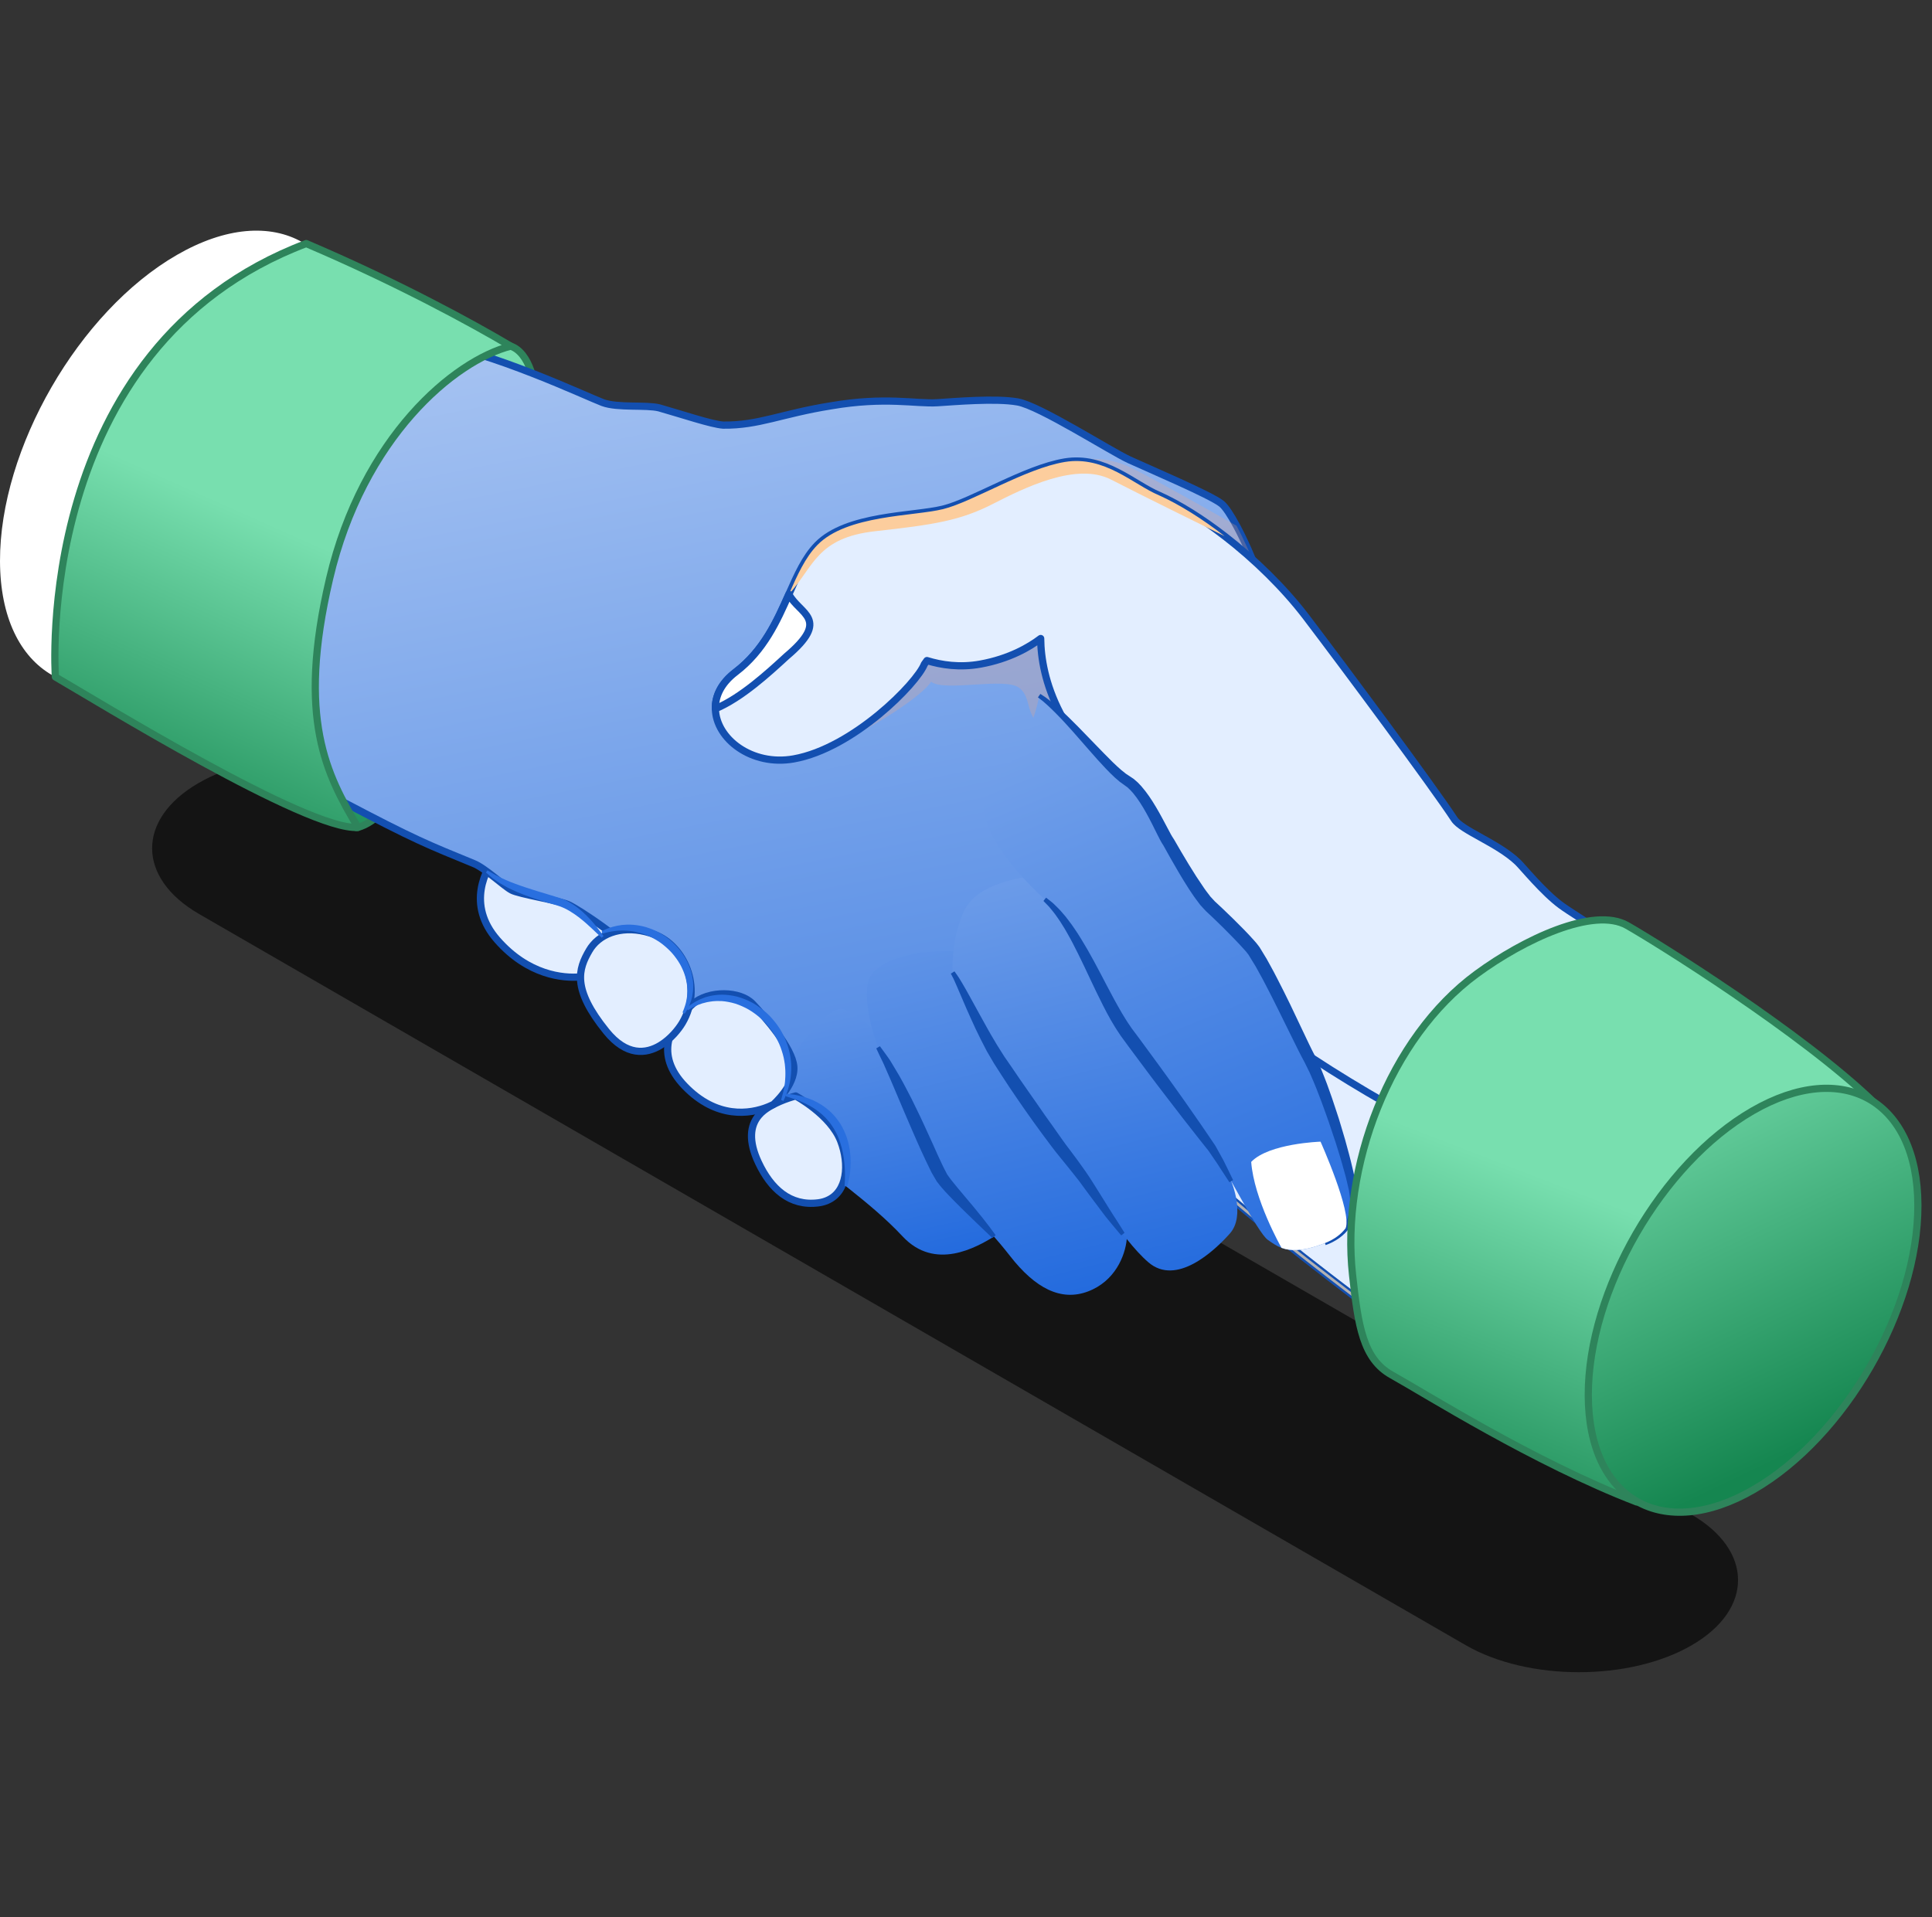 <svg width="134" height="133" viewBox="0 0 134 133" fill="none" xmlns="http://www.w3.org/2000/svg">
<rect x="0" y="0" width="134" height="133" fill="#333333" stroke="none"/>
<g opacity="0.6">
<path d="M117.288 105.045L29.438 54.325C25.112 51.827 18.057 51.827 13.759 54.325C9.461 56.822 9.484 60.908 13.81 63.406L101.661 114.127C105.987 116.625 113.042 116.625 117.34 114.127C121.638 111.629 121.615 107.543 117.289 105.045H117.288Z" fill="black"/>
</g>
<path d="M12.263 17.688C5.468 21.611 -0.022 31.121 6.83244e-05 38.928C0.022 46.735 5.549 49.885 12.343 45.962C19.138 42.039 24.629 32.529 24.606 24.722C24.584 16.914 19.058 13.764 12.263 17.688Z" fill="white"/>
<path d="M35.424 24.013C36.676 24.437 37.285 26.555 37.206 28.686C37.129 30.818 30.174 50.436 28.835 53.019C27.497 55.602 26.036 57.073 24.822 57.395C23.609 57.715 18.579 48.237 18.685 45.691C18.791 43.144 22.44 26.004 27.646 24.869C32.853 23.734 35.423 24.013 35.423 24.013H35.424Z" fill="url(#paint0_linear_13204_3135)" stroke="#2E845B" stroke-width="0.5" stroke-miterlimit="10" stroke-linejoin="round"/>
<path d="M114.472 67.592C114.346 67.66 114.223 67.728 114.099 67.796C108.295 71.024 104.982 75.619 103.108 80.122C99.937 87.74 100.892 95.089 100.892 95.089C100.892 95.089 84.348 83.176 80.733 78.704C78.326 75.725 79.004 70.071 83.929 67.293C86.4 65.899 89.936 65.229 94.69 65.981L114.471 67.591L114.472 67.592Z" fill="#E3EEFF" stroke="#134FB0" stroke-width="0.5" stroke-miterlimit="10" stroke-linejoin="round"/>
<path d="M101.014 95.291L100.839 95.166C100.674 95.047 84.243 83.195 80.662 78.764C79.5 77.326 79.041 75.237 79.435 73.176C79.912 70.681 81.492 68.563 83.884 67.213C85.809 66.127 88.18 65.576 90.93 65.576C92.12 65.576 93.39 65.681 94.706 65.89L114.791 67.526L114.144 67.879C109.102 70.683 105.418 74.814 103.194 80.159C100.07 87.665 100.975 95.005 100.984 95.078L101.012 95.291H101.014ZM90.931 65.763C88.213 65.763 85.873 66.305 83.976 67.376C81.632 68.698 80.084 70.77 79.618 73.21C79.234 75.219 79.679 77.252 80.807 78.648C84.177 82.816 99.019 93.618 100.779 94.892C100.656 93.634 100.175 86.929 103.023 80.088C105.264 74.704 108.975 70.541 114.055 67.716L114.156 67.661L94.685 66.076C93.372 65.868 92.111 65.763 90.931 65.763L90.931 65.763Z" fill="#B3B2B3"/>
<path d="M40.265 67.767C39.057 67.877 36.628 67.645 34.485 65.197C32.342 62.749 33.66 60.262 34.491 59.297C35.321 58.331 43.378 61.689 43.538 63.139C43.698 64.588 40.265 67.767 40.265 67.767Z" fill="#E3EEFF" stroke="#134FB0" stroke-width="0.5" stroke-miterlimit="10" stroke-linejoin="round"/>
<path d="M73.279 71.099C55.745 79.398 55.876 81.443 45.642 67.587C43.413 65.21 40.085 63.047 39.397 62.749C38.708 62.45 36.008 62.031 35.478 61.744C34.947 61.46 33.623 60.199 32.84 59.896C29.701 58.605 28.89 58.319 23.552 55.503C21.199 54.545 21.023 53.505 20.656 53.012C20.291 52.523 17.424 47.75 20.549 36.168C23.068 25.87 29.734 23.764 29.734 23.764C33.914 24.301 40.764 27.542 41.805 27.928C42.847 28.313 44.802 28.066 45.717 28.293C47.263 28.731 49.355 29.438 50.156 29.49C52.617 29.524 54.235 28.691 57.641 28.151C61.409 27.502 63.527 28.028 65.015 27.936C66.21 27.863 69.053 27.612 70.581 27.882C72.108 28.15 77.012 31.294 78.328 31.898C79.643 32.502 83.966 34.336 84.718 34.941C84.989 35.158 85.365 35.731 85.762 36.47C86.289 37.446 86.852 38.712 87.263 39.837C87.405 40.223 87.525 40.591 87.624 40.925C88.225 42.983 89.623 63.364 73.279 71.099Z" fill="url(#paint1_linear_13204_3135)" stroke="#134FB0" stroke-width="0.5" stroke-miterlimit="10" stroke-linejoin="round"/>
<path d="M54.068 74.652C54.068 74.652 55.654 79.409 56.379 80.328C57.105 81.248 60.33 83.327 62.596 85.762C64.862 88.197 67.736 86.507 68.944 85.784C68.944 85.784 69.091 80.676 67.297 78.564C65.504 76.451 59.786 69.88 58.3 69.992C56.814 70.104 54.068 74.652 54.068 74.652Z" fill="url(#paint2_linear_13204_3135)"/>
<path d="M60.903 72.649C62.402 74.919 64.664 80.726 65.335 81.713C66.005 82.701 68.306 84.882 70.052 87.124C71.797 89.367 73.585 90.294 75.458 89.588C77.332 88.883 78.042 87.118 78.151 85.951C78.151 85.951 77.583 80.114 75.201 77.193C72.819 74.271 70.599 66.587 67.489 66.118C64.378 65.649 60.503 66.387 60.187 68.233C59.871 70.079 60.903 72.649 60.903 72.649Z" fill="url(#paint3_linear_13204_3135)"/>
<path d="M66.076 67.46C66.589 68.153 67.949 71.437 69.304 73.535C70.659 75.634 73.472 79.632 74.493 80.83C75.514 82.028 77.721 85.906 79.651 87.566C81.582 89.227 84.189 86.817 85.3 85.571C86.412 84.325 85.397 81.94 85.397 81.94C85.397 81.94 85.444 77.814 84.145 75.647C82.845 73.48 75.299 60.513 73.126 60.628C70.954 60.742 67.698 61.226 66.805 63.322C65.912 65.418 66.074 67.46 66.074 67.46H66.076Z" fill="url(#paint4_linear_13204_3135)"/>
<g style="mix-blend-mode:multiply" opacity="0.25">
<path d="M87.264 39.839C86.971 40.386 86.337 40.707 85.064 40.336C81.645 39.337 74.096 32.014 74.096 32.014C74.096 32.014 76.273 31.377 78.452 32.448C79.968 33.195 83.663 35.276 85.764 36.471C86.291 37.447 86.854 38.713 87.264 39.838V39.839Z" fill="#F2A782"/>
</g>
<g style="mix-blend-mode:multiply" opacity="0.25">
<path d="M57.672 51.735C60.709 50.477 64.104 48.136 64.573 47.289C65.543 48.025 69.731 46.937 70.708 47.728C71.684 48.519 70.916 49.821 72.823 50.782C74.73 51.743 75.041 47.541 73.811 44.446C72.581 41.351 67.601 40.775 64.7 42.499C61.8 44.223 57.672 51.735 57.672 51.735Z" fill="#F2A782"/>
</g>
<path d="M114.474 67.593C114.348 67.661 114.224 67.729 114.1 67.797C108.296 71.025 104.983 75.62 103.109 80.123C95.762 76.773 87.569 71.441 85.32 69.023C84.905 68.577 84.436 67.988 83.931 67.294C80.299 62.306 74.773 51.858 73.545 49.497C72.483 47.457 72.192 45.633 72.18 44.293C71.411 44.876 70.025 45.701 67.996 46.068C66.564 46.327 65.281 46.129 64.291 45.823L64.111 46.075C63.601 47.395 59.181 51.908 55.048 52.645C52.139 53.164 49.657 51.245 49.618 49.167C49.6 48.29 50.016 47.389 51.015 46.627C52.984 45.123 53.892 43.079 54.716 41.223C55.301 39.903 55.843 38.678 56.692 37.808C58.74 35.709 63.342 35.826 65.408 35.318C67.474 34.809 71.092 32.508 73.851 32.047C76.61 31.588 78.612 33.615 80.383 34.357C81.808 34.996 83.389 35.991 84.937 37.189C84.94 37.191 84.941 37.191 84.941 37.191C87.034 38.809 89.068 40.801 90.579 42.786C93.207 46.243 99.346 54.51 100.865 56.824C101.391 57.626 103.855 58.461 105.267 59.804C105.601 60.122 107.043 61.903 108.265 62.799C109.487 63.694 112.339 65.206 114.474 67.593L114.474 67.593Z" fill="#E3EEFF" stroke="#134FB0" stroke-width="0.5" stroke-miterlimit="10" stroke-linejoin="round"/>
<path d="M93.331 85.199L93.33 85.201C93.028 85.601 92.573 85.966 91.897 86.233C90.6 86.745 89.77 86.791 89.17 86.65H89.162C89.064 86.625 88.973 86.598 88.885 86.565L88.883 86.563C88.496 86.42 88.212 86.201 87.939 86.013C87.23 85.529 85.004 81.045 84.054 79.652C83.105 78.258 79.938 74.159 78.111 71.597C76.283 69.035 74.772 64.238 72.461 62.386C72.461 62.386 66.19 56.896 68.897 54.257C71.603 51.617 72.075 48.256 72.075 48.256C73.958 49.485 76.819 53.353 78.155 54.141C79.49 54.931 80.625 57.866 81.063 58.442C81.528 59.265 83.121 62.116 83.953 62.868C84.785 63.619 86.632 65.446 86.98 65.97C88.233 67.86 90.226 72.37 90.869 73.516C91.685 74.972 93.433 80.211 93.826 82.509C93.863 82.844 94.129 84.14 93.33 85.199H93.331Z" fill="url(#paint5_linear_13204_3135)"/>
<path d="M57.374 83.275C57.188 83.355 56.983 83.412 56.752 83.441C54.782 83.688 53.46 82.461 52.606 80.65C51.89 79.133 52.037 78.086 52.611 77.394C52.721 77.26 52.849 77.139 52.988 77.03C53.851 76.362 55.187 76.027 55.187 76.027C55.187 76.027 57.609 77.327 58.308 79.15C58.927 80.76 58.777 82.679 57.374 83.274V83.275Z" fill="#E3EEFF" stroke="#134FB0" stroke-width="0.5" stroke-miterlimit="10" stroke-linejoin="round"/>
<path d="M55.056 73.98C55.167 75.279 53.642 76.618 53.642 76.618C53.543 76.668 53.434 76.717 53.315 76.766C52.004 77.311 49.696 77.623 47.495 75.343C45.345 73.113 46.563 71.119 47.661 70.01C47.785 69.883 47.909 69.769 48.025 69.666C49.164 68.666 51.356 68.737 52.205 69.642C53.054 70.549 54.945 72.681 55.056 73.98Z" fill="#E3EEFF" stroke="#134FB0" stroke-width="0.5" stroke-miterlimit="10" stroke-linejoin="round"/>
<path d="M47.324 70.96C47.072 71.388 46.529 72.072 45.812 72.511C44.803 73.129 43.445 73.266 42.05 71.541C39.665 68.587 40.109 67.227 40.871 65.926C40.948 65.794 41.035 65.67 41.133 65.556C42 64.529 43.639 64.159 45.414 64.834C47.388 65.582 48.797 68.456 47.325 70.96H47.324Z" fill="#E3EEFF" stroke="#134FB0" stroke-width="0.5" stroke-miterlimit="10" stroke-linejoin="round"/>
<g style="mix-blend-mode:soft-light">
<path d="M84.935 37.189C84.769 37.106 79.419 34.485 77.061 33.27C74.665 32.036 71.05 33.839 68.834 34.972C66.617 36.106 64.777 36.402 60.706 36.85C56.636 37.299 56.438 39.334 54.715 41.223C55.3 39.903 55.841 38.678 56.691 37.808C58.739 35.709 63.341 35.826 65.407 35.318C67.473 34.809 71.091 32.508 73.85 32.047C76.609 31.588 78.611 33.615 80.382 34.357C81.806 34.996 83.388 35.991 84.936 37.189H84.935Z" fill="#FCCD9D"/>
</g>
<path d="M72.16 48.138L72.517 48.375L72.87 48.642C73.097 48.826 73.322 49.009 73.533 49.207C73.962 49.595 74.369 50.001 74.773 50.41L75.969 51.643C76.367 52.052 76.761 52.463 77.163 52.858L77.468 53.148L77.777 53.423C77.882 53.512 77.987 53.591 78.092 53.675L78.436 53.902L78.615 54.022L78.81 54.188L78.906 54.272L78.986 54.355L79.147 54.524C79.349 54.755 79.533 54.993 79.702 55.238C79.87 55.483 80.029 55.732 80.177 55.985C80.328 56.236 80.468 56.491 80.606 56.745L81.011 57.505C81.076 57.631 81.142 57.755 81.208 57.874C81.274 57.993 81.343 58.107 81.398 58.186L81.42 58.217L81.43 58.234C81.764 58.817 82.1 59.392 82.447 59.96C82.791 60.53 83.152 61.087 83.524 61.624C83.614 61.762 83.715 61.881 83.811 62.011L83.956 62.202L84.105 62.362L84.252 62.522L84.439 62.695C84.562 62.807 84.686 62.923 84.81 63.042C85.306 63.513 85.786 63.982 86.261 64.469C86.381 64.59 86.498 64.713 86.615 64.838C86.732 64.961 86.849 65.087 86.964 65.22L87.137 65.417L87.316 65.649L87.36 65.708C87.365 65.715 87.356 65.7 87.373 65.728L87.377 65.735L87.385 65.748L87.401 65.775L87.467 65.882L87.598 66.098L87.859 66.528L88.108 66.981C88.272 67.284 88.442 67.587 88.59 67.887C88.902 68.488 89.201 69.093 89.496 69.698L90.361 71.52C90.647 72.125 90.934 72.735 91.233 73.306L91.459 73.778C91.532 73.928 91.603 74.08 91.665 74.246C91.791 74.568 91.929 74.893 92.044 75.212L92.385 76.169C92.496 76.488 92.598 76.81 92.704 77.13C92.813 77.45 92.914 77.772 93.008 78.097C93.103 78.421 93.204 78.743 93.296 79.068C93.475 79.719 93.656 80.37 93.807 81.032C93.844 81.197 93.887 81.36 93.919 81.528L94.013 82.032L94.059 82.284L94.082 82.41L94.088 82.442L94.091 82.457L94.095 82.486L94.101 82.549C94.118 82.712 94.138 82.889 94.144 83.066C94.177 83.771 94.031 84.516 93.631 85.126C93.224 85.733 92.596 86.14 91.947 86.371L91.839 86.097C92.438 85.842 92.954 85.43 93.278 84.904C93.591 84.368 93.689 83.729 93.629 83.099C93.617 82.941 93.592 82.784 93.566 82.615L93.557 82.553L93.555 82.546C93.555 82.54 93.557 82.565 93.555 82.551L93.552 82.536L93.545 82.506L93.516 82.386L93.46 82.145L93.347 81.663C93.308 81.503 93.257 81.343 93.213 81.183C93.043 80.541 92.841 79.905 92.642 79.268C92.541 78.95 92.43 78.635 92.324 78.319C92.219 78.002 92.113 77.686 91.998 77.373C91.884 77.059 91.775 76.743 91.658 76.432L91.299 75.501C91.179 75.192 91.046 74.902 90.921 74.602C90.863 74.453 90.788 74.303 90.712 74.153L90.498 73.719C90.165 73.106 89.872 72.504 89.575 71.901L88.685 70.097C88.388 69.497 88.089 68.899 87.78 68.311C87.629 68.01 87.469 67.729 87.312 67.442L87.075 67.013L86.811 66.585L86.68 66.37L86.614 66.262L86.598 66.235L86.589 66.222L86.586 66.215C86.6 66.239 86.587 66.218 86.589 66.222L86.557 66.181L86.427 66.015L86.266 65.835C86.162 65.715 86.049 65.596 85.936 65.475C85.825 65.355 85.711 65.235 85.594 65.116C85.135 64.639 84.657 64.167 84.181 63.711C84.064 63.597 83.943 63.483 83.818 63.369L83.637 63.199L83.442 62.99L83.25 62.779L83.092 62.568C82.989 62.426 82.874 62.288 82.781 62.145C82.589 61.859 82.394 61.575 82.22 61.285C82.037 60.996 81.864 60.705 81.693 60.413C81.35 59.83 81.017 59.24 80.693 58.652L80.725 58.7C80.617 58.545 80.542 58.411 80.471 58.279C80.401 58.146 80.335 58.017 80.27 57.888L79.888 57.124C79.76 56.873 79.631 56.623 79.493 56.38C79.358 56.136 79.216 55.898 79.066 55.668C78.917 55.437 78.756 55.22 78.587 55.015L78.455 54.87L78.389 54.797L78.325 54.739L78.2 54.619L78.028 54.494L77.984 54.462L77.963 54.447L77.952 54.439C77.947 54.435 77.989 54.463 77.97 54.45L77.967 54.447L77.96 54.443L77.862 54.373L77.665 54.233C77.551 54.134 77.431 54.038 77.322 53.937L77.002 53.63L76.696 53.317C76.298 52.896 75.914 52.469 75.538 52.035L74.41 50.746C74.03 50.322 73.649 49.9 73.249 49.5C73.051 49.297 72.847 49.102 72.642 48.912L72.329 48.637L71.988 48.376L72.158 48.137L72.16 48.138Z" fill="#134FB0"/>
<path d="M85.27 82.014C85.27 82.014 85.065 81.708 84.716 81.166C84.629 81.031 84.532 80.881 84.427 80.718C84.32 80.561 84.203 80.391 84.079 80.208C84.017 80.118 83.953 80.024 83.888 79.927C83.856 79.882 83.822 79.823 83.788 79.787C83.75 79.739 83.711 79.691 83.671 79.642C83.515 79.445 83.35 79.238 83.178 79.022C82.834 78.59 82.464 78.12 82.078 77.619C81.689 77.121 81.281 76.593 80.865 76.044C80.447 75.496 80.011 74.931 79.581 74.35C79.148 73.769 78.709 73.179 78.27 72.59L77.945 72.145L77.782 71.922L77.741 71.867L77.697 71.799L77.621 71.685C77.417 71.39 77.218 71.055 77.028 70.731C76.663 70.087 76.349 69.44 76.044 68.818C75.74 68.196 75.466 67.59 75.193 67.023C74.92 66.458 74.664 65.924 74.41 65.443C74.282 65.203 74.16 64.971 74.036 64.759C73.915 64.543 73.799 64.339 73.678 64.157C73.562 63.97 73.451 63.798 73.339 63.645C73.229 63.492 73.134 63.344 73.03 63.228C72.931 63.107 72.842 62.999 72.765 62.904C72.681 62.817 72.609 62.743 72.551 62.684C72.434 62.563 72.371 62.499 72.371 62.499L72.555 62.27C72.555 62.27 72.629 62.328 72.768 62.438C72.838 62.494 72.924 62.562 73.025 62.643C73.117 62.732 73.223 62.835 73.341 62.95C73.465 63.063 73.579 63.204 73.712 63.353C73.847 63.499 73.977 63.669 74.115 63.853C74.258 64.033 74.396 64.232 74.54 64.444C74.69 64.652 74.826 64.882 74.976 65.118C75.271 65.594 75.572 66.117 75.873 66.677C76.173 67.237 76.488 67.826 76.802 68.436C77.119 69.044 77.454 69.665 77.812 70.277C77.992 70.574 78.165 70.866 78.381 71.172L78.458 71.286L78.49 71.332L78.531 71.387L78.695 71.607L79.025 72.049C79.46 72.641 79.895 73.234 80.323 73.818C80.752 74.4 81.164 74.982 81.565 75.542C81.968 76.101 82.349 76.647 82.709 77.167C83.072 77.683 83.411 78.176 83.72 78.632C83.875 78.86 84.024 79.079 84.165 79.287C84.2 79.339 84.235 79.39 84.269 79.441C84.312 79.501 84.333 79.552 84.365 79.606C84.424 79.712 84.482 79.815 84.537 79.915C84.647 80.116 84.75 80.302 84.846 80.476C84.933 80.649 85.012 80.809 85.084 80.954C85.369 81.532 85.526 81.865 85.526 81.865L85.271 82.011L85.27 82.014Z" fill="#134FB0"/>
<path d="M66.197 67.381C66.197 67.381 66.247 67.45 66.34 67.579C66.437 67.702 66.563 67.907 66.719 68.171C66.878 68.435 67.052 68.745 67.253 69.11C67.452 69.472 67.676 69.881 67.92 70.326C68.041 70.549 68.168 70.78 68.303 71.016C68.437 71.252 68.568 71.503 68.715 71.751C68.861 71.999 69.012 72.253 69.165 72.512C69.325 72.765 69.488 73.024 69.654 73.287C70.007 73.8 70.39 74.345 70.759 74.898C71.133 75.451 71.53 75.993 71.912 76.55C72.29 77.108 72.683 77.657 73.071 78.197C73.457 78.739 73.823 79.283 74.207 79.774C74.395 80.023 74.58 80.27 74.757 80.513C74.939 80.767 75.117 81.016 75.289 81.258C75.626 81.736 75.914 82.226 76.192 82.658C76.465 83.087 76.707 83.483 76.925 83.835C77.139 84.189 77.341 84.482 77.499 84.732C77.66 84.98 77.781 85.179 77.866 85.313C77.951 85.447 77.996 85.519 77.996 85.519L77.764 85.698C77.764 85.698 77.709 85.633 77.606 85.511C77.504 85.388 77.35 85.211 77.162 84.979C76.976 84.746 76.732 84.472 76.488 84.138C76.239 83.808 75.954 83.435 75.652 83.024C75.503 82.823 75.349 82.613 75.188 82.396C75.022 82.181 74.875 81.95 74.686 81.725C74.509 81.501 74.326 81.272 74.139 81.037C73.942 80.798 73.742 80.551 73.54 80.299C73.126 79.798 72.736 79.269 72.338 78.73C71.941 78.19 71.538 77.641 71.15 77.08C70.761 76.521 70.37 75.96 70 75.403C69.629 74.846 69.281 74.299 68.931 73.753C68.767 73.473 68.606 73.196 68.448 72.927C68.306 72.651 68.167 72.382 68.031 72.119C67.768 71.593 67.529 71.091 67.324 70.623C67.111 70.158 66.927 69.73 66.766 69.349C66.604 68.972 66.462 68.642 66.346 68.372C66.227 68.111 66.144 67.898 66.062 67.758C65.989 67.617 65.949 67.541 65.949 67.541L66.196 67.382L66.197 67.381Z" fill="#134FB0"/>
<path d="M61.028 72.576C61.028 72.576 61.176 72.77 61.424 73.117C61.546 73.292 61.704 73.494 61.854 73.756C62.011 74.013 62.186 74.304 62.373 74.626C62.558 74.947 62.74 75.297 62.936 75.669C63.136 76.04 63.331 76.435 63.528 76.847C63.728 77.258 63.936 77.682 64.131 78.118C64.329 78.552 64.53 78.994 64.732 79.435C64.925 79.881 65.127 80.315 65.326 80.74C65.425 80.964 65.525 81.138 65.624 81.333L65.661 81.404L65.679 81.44L65.688 81.457L65.693 81.467C65.703 81.481 65.682 81.452 65.685 81.457L65.688 81.461L65.79 81.603C65.857 81.695 65.923 81.794 65.99 81.873C66.25 82.198 66.534 82.546 66.802 82.859C67.071 83.178 67.324 83.481 67.558 83.759C68.025 84.321 68.402 84.802 68.658 85.144C68.788 85.315 68.884 85.453 68.952 85.545C69.019 85.638 69.055 85.687 69.055 85.687L68.832 85.88C68.832 85.88 68.787 85.838 68.705 85.76C68.622 85.681 68.498 85.569 68.346 85.421C68.192 85.274 68.006 85.096 67.793 84.892C67.581 84.686 67.34 84.454 67.079 84.201C66.819 83.945 66.534 83.673 66.241 83.371C66.093 83.223 65.943 83.067 65.789 82.906C65.635 82.751 65.478 82.572 65.318 82.388C65.234 82.295 65.169 82.206 65.097 82.115L64.989 81.978L64.986 81.974L64.973 81.955L64.967 81.945L64.954 81.924L64.93 81.883L64.882 81.801C64.758 81.583 64.609 81.354 64.515 81.139C64.302 80.703 64.088 80.258 63.888 79.817C63.685 79.373 63.493 78.926 63.301 78.49C63.107 78.053 62.927 77.619 62.747 77.203C62.393 76.369 62.063 75.59 61.779 74.924C61.632 74.598 61.5 74.296 61.386 74.027C61.276 73.756 61.153 73.525 61.062 73.333C60.877 72.948 60.777 72.726 60.777 72.726L61.029 72.574L61.028 72.576Z" fill="#134FB0"/>
<path d="M58.577 82.262C58.577 82.262 58.59 82.133 58.6 81.901C58.608 81.67 58.613 81.341 58.588 80.951C58.575 80.755 58.553 80.545 58.523 80.325C58.488 80.106 58.448 79.876 58.387 79.644C58.33 79.411 58.25 79.178 58.16 78.947C58.071 78.714 57.951 78.493 57.825 78.276C57.693 78.064 57.548 77.858 57.381 77.677L57.258 77.539L57.127 77.412C57.042 77.325 56.948 77.25 56.856 77.176C56.767 77.098 56.668 77.035 56.576 76.967C56.484 76.897 56.386 76.842 56.292 76.786C56.245 76.758 56.199 76.73 56.152 76.702C56.104 76.678 56.057 76.654 56.011 76.631C55.917 76.585 55.83 76.532 55.74 76.496C55.56 76.423 55.399 76.343 55.247 76.294C55.096 76.242 54.966 76.188 54.854 76.159C54.633 76.091 54.506 76.049 54.506 76.049L54.536 75.875C54.536 75.875 54.671 75.887 54.909 75.914C55.029 75.925 55.171 75.955 55.336 75.989C55.502 76.016 55.682 76.073 55.883 76.132C55.983 76.16 56.082 76.206 56.189 76.243C56.241 76.264 56.294 76.285 56.349 76.306C56.402 76.332 56.455 76.358 56.509 76.385C56.617 76.438 56.73 76.491 56.837 76.559C56.947 76.624 57.061 76.689 57.165 76.772C57.273 76.85 57.382 76.93 57.483 77.024L57.639 77.161L57.785 77.312C57.979 77.516 58.148 77.748 58.302 77.987C58.448 78.232 58.575 78.489 58.672 78.75C58.773 79.01 58.844 79.275 58.894 79.532C58.95 79.79 58.974 80.042 58.99 80.28C59.004 80.519 59.004 80.744 58.991 80.951C58.971 81.365 58.907 81.703 58.855 81.938C58.801 82.17 58.753 82.303 58.753 82.303L58.581 82.264L58.577 82.262Z" fill="#296FDF"/>
<path d="M47.609 69.939C47.609 69.939 47.647 69.908 47.716 69.852C47.79 69.798 47.877 69.705 48.032 69.616C48.106 69.571 48.187 69.514 48.28 69.463C48.374 69.416 48.475 69.365 48.584 69.311C48.696 69.265 48.818 69.221 48.946 69.171C49.078 69.137 49.218 69.096 49.366 69.068C49.663 69.014 49.994 68.983 50.34 69.01C50.686 69.038 51.053 69.095 51.41 69.224C51.767 69.348 52.129 69.506 52.46 69.726C52.791 69.943 53.111 70.192 53.391 70.482C53.667 70.774 53.917 71.09 54.125 71.427C54.326 71.767 54.495 72.12 54.614 72.477C54.735 72.833 54.813 73.19 54.849 73.531C54.858 73.616 54.866 73.7 54.875 73.783C54.876 73.866 54.879 73.948 54.88 74.029C54.888 74.189 54.873 74.345 54.864 74.493C54.859 74.641 54.831 74.782 54.812 74.915C54.794 75.05 54.761 75.174 54.731 75.29C54.681 75.525 54.602 75.719 54.55 75.882C54.493 76.043 54.428 76.162 54.394 76.246C54.356 76.329 54.336 76.373 54.336 76.373L54.173 76.305C54.173 76.305 54.186 76.26 54.21 76.175C54.234 76.089 54.272 75.966 54.312 75.807C54.345 75.646 54.399 75.456 54.422 75.229C54.438 75.117 54.456 74.999 54.458 74.871C54.462 74.745 54.481 74.613 54.473 74.475C54.471 74.338 54.473 74.194 54.455 74.046C54.448 73.973 54.441 73.898 54.434 73.822C54.422 73.747 54.41 73.67 54.397 73.592C54.349 73.282 54.253 72.965 54.137 72.646C54.02 72.326 53.851 72.015 53.666 71.712C53.474 71.41 53.245 71.127 52.993 70.868C52.74 70.609 52.459 70.379 52.164 70.182C51.869 69.983 51.553 69.83 51.239 69.707C50.925 69.582 50.604 69.515 50.299 69.469C50.221 69.462 50.146 69.454 50.071 69.446C49.996 69.44 49.922 69.444 49.849 69.442C49.703 69.433 49.563 69.452 49.427 69.459C49.292 69.472 49.165 69.501 49.042 69.519C48.921 69.55 48.807 69.58 48.699 69.608C48.594 69.647 48.495 69.682 48.404 69.715C48.316 69.751 48.238 69.793 48.166 69.826C48.021 69.889 47.908 69.969 47.83 70.01C47.752 70.056 47.711 70.08 47.711 70.08L47.61 69.935L47.609 69.939Z" fill="#296FDF"/>
<path d="M41.732 64.596C41.732 64.596 41.768 64.579 41.836 64.546C41.907 64.517 41.999 64.462 42.137 64.414C42.274 64.364 42.443 64.3 42.641 64.258C42.739 64.23 42.844 64.21 42.958 64.194C43.014 64.185 43.072 64.176 43.132 64.166C43.192 64.162 43.253 64.157 43.316 64.153C43.567 64.129 43.842 64.141 44.13 64.175C44.417 64.214 44.72 64.275 45.019 64.386C45.319 64.488 45.619 64.628 45.903 64.804C46.188 64.976 46.459 65.184 46.704 65.417C46.952 65.65 47.17 65.912 47.359 66.188C47.55 66.463 47.7 66.758 47.815 67.055C47.938 67.35 48.006 67.655 48.047 67.944C48.095 68.233 48.084 68.512 48.065 68.766C48.051 68.892 48.031 69.013 48.011 69.126C47.981 69.238 47.955 69.344 47.927 69.442C47.891 69.537 47.858 69.627 47.827 69.71C47.793 69.792 47.754 69.864 47.723 69.929C47.664 70.062 47.591 70.153 47.553 70.22C47.511 70.285 47.489 70.319 47.489 70.319L47.337 70.231C47.337 70.231 47.352 70.194 47.38 70.126C47.406 70.057 47.455 69.962 47.492 69.831C47.513 69.766 47.538 69.696 47.559 69.618C47.577 69.539 47.597 69.454 47.618 69.363C47.631 69.271 47.645 69.173 47.659 69.07C47.663 68.966 47.674 68.858 47.675 68.745C47.669 68.518 47.655 68.273 47.597 68.021C47.546 67.768 47.462 67.508 47.346 67.251C47.234 66.992 47.088 66.738 46.913 66.498C46.742 66.256 46.545 66.025 46.322 65.821C46.102 65.616 45.868 65.423 45.614 65.267C45.362 65.11 45.103 64.97 44.839 64.869C44.576 64.761 44.311 64.689 44.056 64.634C43.928 64.614 43.803 64.585 43.68 64.578C43.558 64.564 43.439 64.552 43.324 64.552C43.267 64.55 43.211 64.549 43.156 64.547C43.101 64.55 43.047 64.553 42.995 64.556C42.89 64.558 42.79 64.564 42.697 64.578C42.508 64.596 42.35 64.63 42.217 64.655C42.084 64.68 41.975 64.716 41.903 64.733C41.83 64.752 41.791 64.762 41.791 64.762L41.73 64.596H41.732Z" fill="#296FDF"/>
<path d="M33.806 60.379C33.806 60.379 33.934 60.452 34.158 60.581C34.213 60.613 34.275 60.652 34.342 60.688C34.41 60.722 34.482 60.758 34.56 60.797C34.638 60.836 34.72 60.877 34.807 60.92C34.895 60.963 34.991 61.002 35.09 61.046C35.189 61.088 35.293 61.132 35.399 61.178C35.508 61.22 35.621 61.263 35.737 61.307C35.966 61.4 36.219 61.475 36.474 61.566C36.73 61.654 37.003 61.73 37.274 61.821C37.55 61.905 37.83 61.989 38.11 62.074C38.249 62.117 38.39 62.16 38.529 62.203L38.738 62.267L38.801 62.287L38.853 62.306L38.956 62.342L39.058 62.379L39.168 62.429C39.239 62.463 39.316 62.493 39.38 62.531C39.513 62.602 39.642 62.677 39.763 62.757C40.247 63.076 40.63 63.447 40.935 63.776C41.239 64.107 41.465 64.402 41.621 64.608C41.775 64.814 41.862 64.933 41.862 64.933L41.732 65.052C41.732 65.052 41.62 64.953 41.434 64.775C41.247 64.598 40.985 64.343 40.661 64.056C40.498 63.913 40.318 63.764 40.124 63.615C39.931 63.465 39.717 63.323 39.493 63.189C39.381 63.121 39.265 63.061 39.145 63.003C39.085 62.972 39.027 62.954 38.969 62.928L38.881 62.891L38.779 62.857L38.676 62.822L38.624 62.805L38.583 62.792L38.372 62.731C38.232 62.691 38.09 62.65 37.949 62.609C37.385 62.437 36.82 62.257 36.3 62.054C36.04 61.95 35.789 61.854 35.557 61.738C35.44 61.682 35.328 61.629 35.218 61.577C35.112 61.518 35.009 61.46 34.911 61.404C34.814 61.347 34.719 61.297 34.631 61.242C34.546 61.183 34.465 61.127 34.388 61.074C34.312 61.022 34.241 60.972 34.176 60.927C34.114 60.879 34.061 60.831 34.012 60.79C33.816 60.621 33.705 60.524 33.705 60.524L33.807 60.38L33.806 60.379Z" fill="#296FDF"/>
<path d="M54.545 45.536C53.289 46.69 51.428 48.404 49.616 49.167C49.598 48.29 50.014 47.389 51.013 46.627C52.982 45.123 53.89 43.079 54.714 41.223C55.442 42.628 57.672 42.897 54.545 45.536Z" fill="white" stroke="#134FB0" stroke-width="0.5" stroke-miterlimit="10" stroke-linejoin="round"/>
<path d="M93.332 85.199L93.331 85.201C93.028 85.601 92.574 85.966 91.897 86.233C90.601 86.745 89.771 86.791 89.171 86.65H89.163L88.886 86.565L88.883 86.563C88.828 86.464 86.975 83.192 86.781 80.601C88.012 79.31 91.59 79.197 91.59 79.197C91.59 79.197 93.785 84.097 93.331 85.2L93.332 85.199Z" fill="white"/>
<path d="M130.07 76.561C125.944 88.377 120.096 98.218 113.512 104.188C106.399 101.448 98.842 96.668 96.528 95.382C94.521 94.266 94.195 91.931 93.812 88.459C92.989 80.986 96.359 72.01 102.419 67.561C105.685 65.163 110.536 62.882 112.854 64.199C114.837 65.325 125.028 71.656 130.07 76.561Z" fill="url(#paint6_linear_13204_3135)" stroke="#2E845B" stroke-width="0.5" stroke-miterlimit="10" stroke-linejoin="round"/>
<path d="M35.425 24.012C31.496 25.006 25.158 30.353 22.863 40.129C20.568 49.905 22.675 53.76 24.823 57.394C21.355 57.651 6.641 48.576 3.841 46.959C3.841 46.959 2.179 24.115 21.238 16.896C27.526 19.575 32.766 22.432 35.424 24.012H35.425Z" fill="url(#paint7_linear_13204_3135)" stroke="#2E845B" stroke-width="0.5" stroke-miterlimit="10" stroke-linejoin="round"/>
<path d="M121.553 77.064C115.241 80.709 110.139 89.544 110.16 96.799C110.181 104.052 115.315 106.978 121.628 103.333C127.941 99.688 133.042 90.853 133.021 83.6C133 76.345 127.866 73.419 121.553 77.064Z" fill="url(#paint8_linear_13204_3135)" stroke="#2E845B" stroke-width="0.5" stroke-miterlimit="10"/>
<defs>
<linearGradient id="paint0_linear_13204_3135" x1="34.631" y1="66.352" x2="44.462" y2="50.72" gradientUnits="userSpaceOnUse">
<stop stop-color="#158650"/>
<stop offset="1" stop-color="#78DFAF"/>
</linearGradient>
<linearGradient id="paint1_linear_13204_3135" x1="134" y1="102.5" x2="109.289" y2="-21.438" gradientUnits="userSpaceOnUse">
<stop stop-color="#1863DC"/>
<stop offset="1" stop-color="#D1E0F8"/>
</linearGradient>
<linearGradient id="paint2_linear_13204_3135" x1="76.5" y1="88.5" x2="64.086" y2="31.567" gradientUnits="userSpaceOnUse">
<stop stop-color="#1863DC"/>
<stop offset="1" stop-color="#D1E0F8"/>
</linearGradient>
<linearGradient id="paint3_linear_13204_3135" x1="87.302" y1="91.876" x2="67.544" y2="13.414" gradientUnits="userSpaceOnUse">
<stop stop-color="#1863DC"/>
<stop offset="1" stop-color="#D1E0F8"/>
</linearGradient>
<linearGradient id="paint4_linear_13204_3135" x1="95.851" y1="90.502" x2="77.079" y2="15.587" gradientUnits="userSpaceOnUse">
<stop stop-color="#1863DC"/>
<stop offset="1" stop-color="#D1E0F8"/>
</linearGradient>
<linearGradient id="paint5_linear_13204_3135" x1="106.935" y1="90.035" x2="69.281" y2="-2.537" gradientUnits="userSpaceOnUse">
<stop stop-color="#1863DC"/>
<stop offset="1" stop-color="#D1E0F8"/>
</linearGradient>
<linearGradient id="paint6_linear_13204_3135" x1="125" y1="115" x2="133.87" y2="92.078" gradientUnits="userSpaceOnUse">
<stop stop-color="#158650"/>
<stop offset="1" stop-color="#78DFAF"/>
</linearGradient>
<linearGradient id="paint7_linear_13204_3135" x1="31.018" y1="68.246" x2="40.862" y2="46.205" gradientUnits="userSpaceOnUse">
<stop stop-color="#158650"/>
<stop offset="1" stop-color="#78DFAF"/>
</linearGradient>
<linearGradient id="paint8_linear_13204_3135" x1="126" y1="100" x2="113.144" y2="73.144" gradientUnits="userSpaceOnUse">
<stop stop-color="#158650"/>
<stop offset="1" stop-color="#78DFAF"/>
</linearGradient>
</defs>
</svg>
